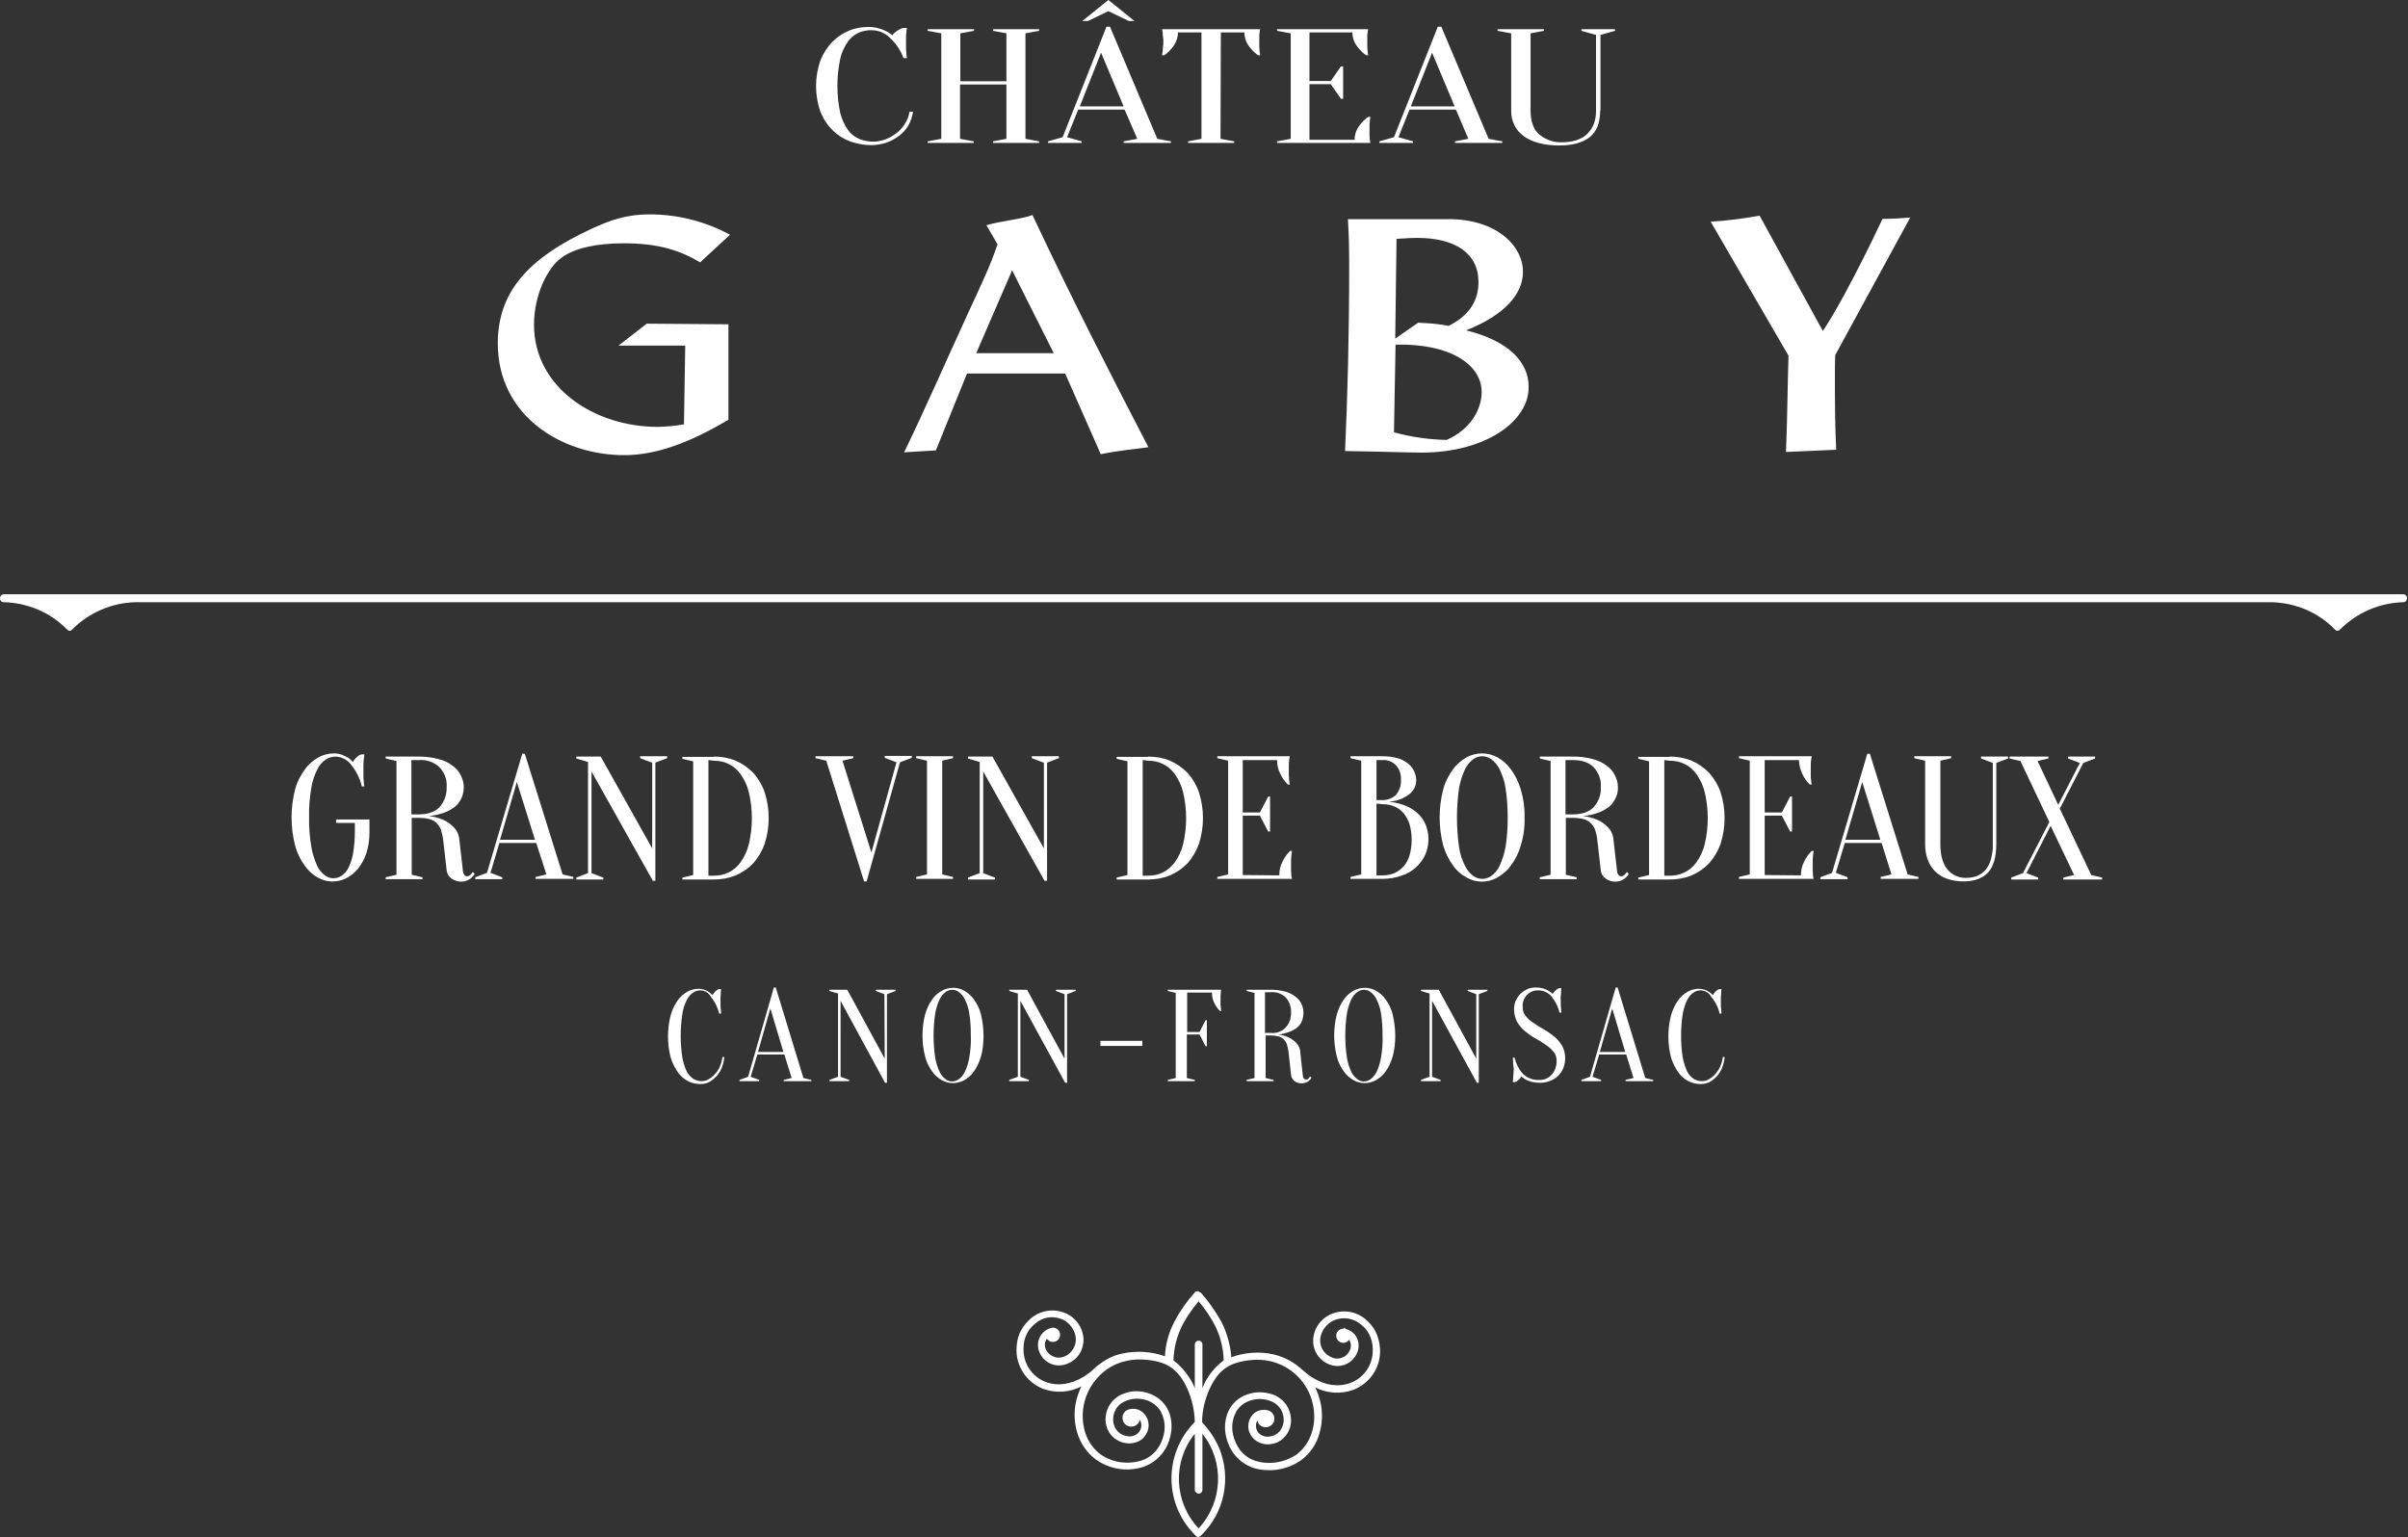 <?xml version="1.0" encoding="utf-8"?>
<!-- Generator: Adobe Illustrator 21.1.0, SVG Export Plug-In . SVG Version: 6.00 Build 0)  -->
<svg version="1.1" xmlns="http://www.w3.org/2000/svg" xmlns:xlink="http://www.w3.org/1999/xlink" x="0px" y="0px"
	 viewBox="0 0 758 484" style="enable-background:new 0 0 758 484;" xml:space="preserve">
<rect x="0" y="0" width="758" height="484" fill="#333333" stroke="none"/>
<style type="text/css">
	.st0{fill:#FFF;}
</style>
<g id="TRUC">
	<path id="Forme_24_copie_2" class="st0" d="M378.2,407.2c2.4,2.7,4.4,5.7,6.2,8.8c1.8,3.5,2.9,7.4,3.2,11.3
		c4.2-1.5,8.8-1.9,13.2-0.9c2.6,0.6,5,1.7,7.1,3.2c0.8,0.6,1.5,1.2,2.1,1.7c1,0.9,2,1.7,3.1,2.4c4.1,2.5,8.2,3.1,12,1.7
		c4.5-1.7,7.3-6.1,7-10.9c0-1.5-0.4-3-1.1-4.4c-0.6-1.2-1.5-2.3-2.6-3.1c-2.6-2.2-6.3-2.6-9.3-0.9c-2.8,1.7-4.7,5.6-2.7,8.9
		c0.8,1.3,2.1,2.2,3.5,2.6c1.1,0.3,2.3,0.1,3.3-0.5c1.6-1,2.7-3.2,1.6-5.1c0-0.1-0.1-0.1-0.1-0.2c-0.7,1-2.1,1.3-3.1,0.6
		s-1.3-2.1-0.6-3.1c0.4-0.6,1.1-1,1.9-1c0.1,0,0.1,0,0.2,0v-0.4l0.5,0.5c1.4,0.4,2.6,1.2,3.3,2.4c0.8,1.4,1,3.1,0.5,4.6
		c-1.1,3.3-4.5,5.3-7.9,4.5c-2.1-0.5-3.9-1.8-5-3.6c-2.4-4-0.9-9.4,3.4-12c3.8-2.2,8.5-1.8,11.9,1c1.3,1.1,2.4,2.4,3.2,3.9
		c0.8,1.7,1.3,3.5,1.4,5.3c0.4,5.8-3.1,11.1-8.5,13.1c-3.9,1.4-8.2,1.1-11.9-0.8c0.7,1.4,1.2,2.9,1.6,4.4c0.8,3.4,0.7,6.9-0.3,10.2
		c-0.9,3.3-2.9,6.2-5.7,8.3c-4.4,3.1-10.1,4-15.2,2.4c-2.2-0.8-4.1-2.1-5.6-3.9c-1.4-1.7-2.3-3.6-2.8-5.7c-0.6-2.4-0.5-4.9,0.3-7.3
		c1.1-3.1,3.6-5.4,6.7-6.3c2.4-0.8,5.1-0.7,7.5,0.1c0.7,0.2,1.3,0.5,1.9,0.9c1.3,0.8,2.4,2,3.1,3.4c0.6,1.3,0.9,2.6,0.9,4
		c0,1.4-0.4,2.7-1.1,3.9c-0.7,1.2-1.8,2.2-3,2.8c-0.8,0.4-1.7,0.6-2.6,0.7c-0.9,0.1-1.8,0-2.7-0.3c-1.5-0.5-2.7-1.5-3.4-2.8
		c-1.4-2.5-0.5-5.8,2-7.2c1-0.5,2.2-0.7,3.4-0.4c1.5,0.3,2.4,1.8,2.1,3.2c-0.3,1.5-1.8,2.4-3.2,2.1c-1.1-0.2-1.9-1-2.1-2.1
		c-0.9,1.6-0.4,3.7,1.2,4.6c0.2,0.1,0.4,0.2,0.7,0.3c0.6,0.2,1.2,0.3,1.8,0.2c0.6-0.1,1.2-0.2,1.8-0.5c0.8-0.4,1.6-1.1,2-1.9
		c0.5-0.9,0.8-1.8,0.8-2.8c0-1-0.2-2-0.7-3c-0.5-1-1.3-1.8-2.2-2.4c-2.3-1.3-5-1.6-7.5-0.8c-1.9,0.6-3.6,1.8-4.6,3.6
		c-0.2,0.4-0.4,0.9-0.6,1.4c-0.7,1.9-0.8,4-0.3,6c0.4,1.7,1.2,3.4,2.3,4.8c1.2,1.5,2.8,2.6,4.6,3.2c4.4,1.4,9.2,0.6,13.1-2
		c2.3-1.8,4-4.3,4.8-7.1c0.9-2.9,0.9-6.1,0.2-9c-1.5-6.5-6.6-11.6-13.1-13.2c-2.1-0.5-4.2-0.6-6.3-0.4c-6.8,0.7-10.2,3-13,9
		c-1.5,3.3-2.4,6.9-2.4,10.6c2.2,2.3,4,5,5.3,7.9c4,9.6,1.8,20.6-5.7,27.8c-0.2,0.2-0.5,0.3-0.8,0.4c-0.3,0-0.6-0.1-0.8-0.4
		c-10-9.7-10.2-25.6-0.5-35.6c0.1-0.1,0.1-0.1,0.2-0.2c-0.1-3.7-0.9-7.3-2.4-10.6c-2.8-6-6.2-8.4-13-9c-2.1-0.2-4.2-0.1-6.3,0.4
		c-4.1,0.9-7.6,3.3-10.1,6.7c-3.3,4.5-4.3,10.2-2.8,15.5c0.8,2.8,2.5,5.3,4.8,7.1c3.8,2.7,8.6,3.4,13.1,2c1.8-0.6,3.4-1.7,4.6-3.2
		c1.1-1.4,1.9-3,2.3-4.8c0.5-2,0.4-4.1-0.3-6c-0.2-0.5-0.4-0.9-0.6-1.4c-1-1.7-2.7-3-4.6-3.6c-2-0.6-4.1-0.6-6,0.1
		c-0.5,0.2-1,0.4-1.5,0.7c-1,0.6-1.7,1.4-2.2,2.4c-0.5,0.9-0.7,1.9-0.7,3c0,1,0.3,2,0.8,2.8c0.5,0.8,1.2,1.5,2.1,1.9
		c0.6,0.3,1.2,0.4,1.8,0.5c0.6,0.1,1.2,0,1.8-0.2c0.9-0.3,1.6-0.9,2-1.7c0.5-1,0.5-2.3-0.1-3.3c-0.3,1.5-1.8,2.4-3.3,2.1
		c-1.5-0.3-2.4-1.8-2.1-3.3c0.2-1.1,1.1-1.9,2.1-2.1c1.1-0.3,2.4-0.2,3.4,0.4c2.5,1.4,3.4,4.7,2,7.2c-0.7,1.4-1.9,2.4-3.4,2.8
		c-0.9,0.3-1.8,0.4-2.7,0.3c-2.3-0.2-4.5-1.5-5.7-3.5c-0.7-1.2-1.1-2.6-1.1-3.9c0-1.4,0.3-2.8,0.9-4c0.7-1.4,1.8-2.6,3.1-3.4
		c0.6-0.4,1.2-0.6,1.9-0.9c2.4-0.9,5-0.9,7.5-0.1c2.5,0.8,4.6,2.4,5.9,4.6c0.3,0.6,0.6,1.1,0.8,1.7c0.8,2.3,0.9,4.9,0.3,7.3
		c-0.5,2.1-1.4,4.1-2.8,5.7c-1.5,1.8-3.4,3.1-5.6,3.9c-5.2,1.7-10.8,0.8-15.2-2.4c-2.7-2.1-4.7-5-5.7-8.3c-1-3.3-1.1-6.8-0.3-10.2
		l0,0c0.4-1.5,0.9-3,1.6-4.4c-3.7,1.9-8,2.2-11.9,0.8c-5.4-2-8.9-7.4-8.5-13.1c0.1-1.9,0.5-3.7,1.4-5.3c0.8-1.5,1.9-2.8,3.2-3.9
		c3.4-2.8,8.1-3.2,11.9-1c2,1.2,3.5,3.1,4.2,5.4c0.7,2.2,0.4,4.7-0.8,6.7c-1.1,1.8-2.9,3.1-5,3.6c-3.4,0.8-6.8-1.1-7.9-4.5
		c-0.9-2.9,0.6-6,3.5-7c0.1,0,0.3-0.1,0.4-0.1l0.1,0.3l-0.1-0.3l0.3-0.1l0,0c1.3-0.1,2.4,0.8,2.5,2.1c0,0,0,0.1,0,0.1
		c0,1.3-1,2.3-2.3,2.3c-0.7,0-1.4-0.4-1.9-1c-0.1,0.1-0.1,0.1-0.1,0.2c-1.2,1.9-0.1,4.1,1.6,5.1c1,0.6,2.2,0.8,3.3,0.5
		c1.5-0.3,2.7-1.3,3.5-2.6c2-3.3,0.2-7.1-2.6-8.9c-3-1.7-6.7-1.4-9.3,0.9c-1.1,0.9-2,1.9-2.6,3.1c-0.7,1.4-1.1,2.8-1.1,4.4
		c-0.3,4.8,2.5,9.2,7,10.9c3.8,1.4,7.9,0.8,12-1.7c1.1-0.7,2.2-1.5,3.1-2.4c0.7-0.6,1.3-1.2,2.1-1.7c2.1-1.6,4.5-2.7,7.1-3.2
		c4.4-0.9,9-0.6,13.2,0.9c0.2-4,1.3-7.8,3.2-11.3c1.7-3.2,3.8-6.1,6.2-8.8c0.2-0.3,0.5-0.4,0.9-0.4
		C377.6,406.8,377.9,406.9,378.2,407.2z M375.8,436.3c0.1,0.2,0.2,0.5,0.3,0.8v-13.8c0-0.6,0.5-1.2,1.2-1.2s1.2,0.5,1.2,1.2v13.8
		c0.1-0.2,0.2-0.5,0.3-0.8c1.4-3.2,3.6-5.9,6.4-8c-0.1-3.9-1.1-7.8-2.9-11.3c-1.4-2.6-3.1-5.1-5-7.3c-1.9,2.3-3.6,4.7-5,7.3
		c-1.8,3.5-2.8,7.3-2.9,11.3C372.1,430.4,374.4,433.2,375.8,436.3L375.8,436.3z M376.1,469.1v-17.7c-7.1,8.8-6.6,21.5,1.2,29.8
		c7.7-8.3,8.2-21,1.2-29.8v17.7c0,0.6-0.5,1.1-1.1,1.2c0,0,0,0,0,0C376.7,470.2,376.1,469.7,376.1,469.1
		C376.1,469.1,376.1,469.1,376.1,469.1L376.1,469.1z"/>
</g>
<g id="TYPO">
	<path id="Forme_4_copie_6" class="st0" d="M220.5,311.8c-0.8,0-1.6,0.2-2.3,0.7c-0.9,0.6-1.5,1.4-2,2.3c-0.7,1.4-1.2,2.9-1.4,4.4
		c-0.7,4.6-0.7,9.2,0,13.8c0.3,1.5,0.7,3,1.4,4.4c0.5,0.9,1.2,1.7,2.1,2.3c0.8,0.4,1.6,0.7,2.5,0.7c0.8,0,1.5-0.2,2.2-0.6
		c0.8-0.4,1.5-1,2-1.6c0.7-0.7,1.2-1.5,1.6-2.4c0.4-1,0.7-2,0.8-3h0.6c-0.1,1.2-0.4,2.3-0.8,3.4c-0.4,1-1,1.9-1.7,2.7
		c-0.7,0.7-1.4,1.3-2.3,1.8c-0.9,0.4-1.8,0.6-2.8,0.6c-1.3,0-2.6-0.3-3.8-0.9c-1.3-0.7-2.4-1.6-3.2-2.8c-1-1.4-1.8-3-2.3-4.7
		c-1.1-4.3-1.1-8.9,0-13.2c0.5-1.7,1.2-3.3,2.2-4.7c0.8-1.2,1.9-2.1,3.1-2.8c1.1-0.6,2.3-0.9,3.5-0.9c0.6,0,1.2,0.1,1.8,0.3
		c0.5,0.2,1,0.4,1.4,0.7c0.4,0.3,0.8,0.6,1.2,1c0.2-0.4,0.5-0.8,0.9-1.2c0.3-0.3,0.7-0.6,1.2-0.7h0.6c-0.1,0.4-0.1,0.8-0.1,1.2
		c0,0.4-0.1,0.8-0.1,1.2s0,0.9,0,1.3c0,0.5,0,0.9,0,1.4c0,0.4,0,0.9,0.1,1.3c0,0.4,0.1,0.9,0.1,1.3h-0.6c-0.5-1.9-1.3-3.7-2.6-5.2
		C223.1,312.5,221.9,311.9,220.5,311.8z M246.9,332h-8.5l-2.1,7l2.7,1v0.4h-6.2v-0.4l2.7-1l8.1-28.1h0.6l8.7,28.5l2.5,0.6v0.4h-8.7
		v-0.4l2.5-0.6L246.9,332z M238.6,331.2h8l-4.1-13.7L238.6,331.2z M278.4,313l-2.7-1v-0.4h6.2v0.4l-2.7,1v27.9h-0.6l-14-25.8V339
		l2.7,1v0.4h-6.2v-0.4l2.7-1v-26.2l-2.7-0.8v-0.4h5.6l11.8,21.7L278.4,313L278.4,313z M309.6,326c0,2.2-0.2,4.5-0.8,6.6
		c-0.5,1.7-1.2,3.3-2.2,4.7c-0.8,1.2-1.9,2.1-3.1,2.8c-2.2,1.2-4.9,1.2-7,0c-1.2-0.7-2.3-1.6-3.1-2.8c-1-1.4-1.8-3-2.2-4.7
		c-1.1-4.3-1.1-8.9,0-13.2c0.5-1.7,1.2-3.3,2.2-4.7c0.8-1.2,1.9-2.1,3.1-2.8c2.2-1.2,4.9-1.2,7,0c1.2,0.7,2.3,1.6,3.1,2.8
		c1,1.4,1.8,3,2.2,4.7C309.3,321.6,309.6,323.8,309.6,326z M305.6,326c0-2.4-0.1-4.7-0.5-7c-0.2-1.5-0.7-3-1.4-4.4
		c-0.4-0.9-1.1-1.7-1.9-2.3c-1.2-0.9-2.8-0.9-4.1,0c-0.8,0.6-1.5,1.4-1.9,2.3c-0.7,1.4-1.1,2.9-1.4,4.4c-0.7,4.7-0.7,9.4,0,14.1
		c0.3,1.5,0.7,3,1.4,4.4c0.4,0.9,1.1,1.7,1.9,2.3c1.2,0.9,2.8,0.9,4.1,0c0.8-0.6,1.5-1.4,1.9-2.3c0.7-1.4,1.1-2.9,1.4-4.4
		C305.5,330.7,305.7,328.4,305.6,326z M335.1,313l-2.7-1v-0.4h6.2v0.4l-2.7,1v27.9h-0.6l-14.1-25.8V339l2.7,1v0.4h-6.2v-0.4l2.7-1
		v-26.2l-2.7-0.8v-0.4h5.6l11.8,21.7V313z M359.6,327.7v1.6h-13.2v-1.6H359.6z M373.6,325.6v13.8l2.5,0.6v0.4h-8.5v-0.4l2.5-0.6
		v-26.8l-2.5-0.6v-0.4h16.8c-0.1,0.3-0.1,0.6-0.1,0.9c0,0.3-0.1,0.7-0.1,1.1c0,0.4,0,0.9,0,1.4c0,0.4,0,0.8,0,1.1
		c0,0.4,0,0.7,0.1,1.1c0,0.4,0.1,0.8,0.1,1.1h-0.4c-0.7-0.7-1.3-1.6-1.8-2.6c-0.5-1-0.7-2.1-0.7-3.2h-7.8v12.4h3.9l1.9-3.7h0.4v8.2
		h-0.4l-1.9-3.7H373.6z M400,311.6c1.5,0,3.1,0.2,4.6,0.6c1.2,0.3,2.3,0.9,3.2,1.6c0.8,0.6,1.5,1.4,1.9,2.3c0.4,0.9,0.6,1.8,0.6,2.8
		c0,0.7-0.1,1.4-0.3,2.1c-0.2,0.6-0.5,1.2-0.9,1.7c-0.4,0.5-0.8,0.9-1.3,1.2c-0.5,0.3-1,0.6-1.5,0.8c-1.3,0.5-2.6,0.9-4,1
		c1.1,0.1,2.3,0.4,3.3,0.9c0.9,0.4,1.7,1,2.4,1.7c0.8,0.8,1.3,1.9,1.3,3l0.8,7.2c0,0.4,0.1,0.8,0.4,1.1c0.2,0.2,0.4,0.3,0.7,0.3
		c0.2,0,0.3-0.1,0.4-0.1c0.2-0.1,0.3-0.2,0.4-0.4c0.2-0.2,0.3-0.3,0.4-0.5l0.4,0.4c-0.2,0.4-0.4,0.7-0.7,0.9c-0.3,0.3-0.6,0.5-1,0.6
		c-1.2,0.5-2.7,0.3-3.7-0.5c-0.6-0.5-0.9-1.1-1-1.9l-0.8-7.2c-0.1-0.8-0.3-1.6-0.5-2.4c-0.2-0.6-0.6-1.1-1-1.6
		c-0.5-0.4-1-0.7-1.6-0.9c-0.8-0.2-1.6-0.3-2.4-0.3h-1.7v13.4l2.5,0.6v0.4h-8.5v-0.4l2.5-0.6v-26.8l-2.5-0.6v-0.4L400,311.6
		L400,311.6z M406.4,318.8c0.1-1.7-0.5-3.5-1.7-4.8c-1.3-1.2-3-1.8-4.8-1.6h-1.7v12.8h1.7c3.2,0.4,6-1.9,6.4-5.1
		C406.4,319.7,406.4,319.3,406.4,318.8L406.4,318.8z M439.2,326c0,2.2-0.2,4.5-0.8,6.6c-0.5,1.7-1.2,3.3-2.2,4.7
		c-0.8,1.2-1.9,2.1-3.1,2.8c-2.2,1.2-4.9,1.2-7,0c-1.2-0.7-2.3-1.6-3.1-2.8c-1-1.4-1.8-3-2.2-4.7c-1.1-4.3-1.1-8.9,0-13.2
		c0.5-1.7,1.2-3.3,2.2-4.7c0.8-1.2,1.9-2.1,3.1-2.8c2.2-1.2,4.9-1.2,7,0c1.2,0.7,2.3,1.6,3.1,2.8c1,1.4,1.8,3,2.2,4.7
		C438.9,321.6,439.2,323.8,439.2,326L439.2,326z M435.2,326c0-2.4-0.1-4.7-0.5-7c-0.2-1.5-0.7-3-1.4-4.4c-0.4-0.9-1.1-1.7-1.9-2.3
		c-1.2-0.9-2.8-0.9-4.1,0c-0.8,0.6-1.5,1.4-1.9,2.3c-0.7,1.4-1.1,2.9-1.4,4.4c-0.7,4.7-0.7,9.4,0,14.1c0.3,1.5,0.7,3,1.4,4.4
		c0.4,0.9,1.1,1.7,1.9,2.3c1.2,0.9,2.8,0.9,4.1,0c0.8-0.6,1.5-1.4,1.9-2.3c0.7-1.4,1.1-2.9,1.4-4.4
		C435.1,330.7,435.3,328.4,435.2,326L435.2,326z M464.7,313l-2.7-1v-0.4h6.2v0.4l-2.7,1v27.9h-0.6l-14.1-25.8V339l2.7,1v0.4h-6.2
		v-0.4l2.7-1v-26.2l-2.7-0.8v-0.4h5.6l11.8,21.7V313z M479.3,317c0,1.1,0.3,2.1,1,2.9c0.7,0.9,1.5,1.6,2.5,2.2c1,0.7,2.1,1.4,3.2,2
		c1.1,0.6,2.2,1.4,3.2,2.2c1,0.8,1.8,1.8,2.5,2.9c1.2,2.2,1.3,4.8,0.4,7.1c-0.4,0.9-0.9,1.7-1.6,2.4c-0.7,0.7-1.6,1.2-2.5,1.6
		c-1,0.4-2.1,0.6-3.2,0.6c-0.9,0-1.8-0.1-2.7-0.3c-0.6-0.2-1.3-0.4-1.8-0.7c-0.5-0.3-1-0.6-1.4-1c-0.2,0.4-0.5,0.8-0.9,1.1
		c-0.3,0.3-0.7,0.6-1.2,0.7h-0.6c0-0.4,0.1-0.8,0.1-1.2c0-0.4,0.1-0.8,0.1-1.2s0.1-0.9,0.1-1.3c0-0.5,0-0.9-0.1-1.4
		s-0.1-0.9-0.1-1.3c0-0.4-0.1-0.9-0.1-1.3h0.6c0.4,1.9,1.4,3.8,2.7,5.2c1.3,1.2,3.1,1.9,4.9,1.8c1.5,0.1,3-0.5,4-1.6
		c1.1-1.2,1.6-2.8,1.6-4.4c0-1.1-0.3-2.1-1-2.9c-0.7-0.9-1.6-1.6-2.5-2.2c-1-0.7-2.1-1.4-3.2-2c-1.1-0.6-2.2-1.4-3.2-2.2
		c-1-0.8-1.8-1.8-2.5-2.9c-0.7-1.3-1-2.7-1-4.1c0-0.9,0.2-1.8,0.5-2.6c0.4-0.8,0.9-1.6,1.5-2.2c0.6-0.6,1.4-1.1,2.2-1.5
		c0.9-0.4,1.8-0.5,2.8-0.5c0.7,0,1.5,0.1,2.2,0.3c0.6,0.2,1.1,0.4,1.6,0.7c0.5,0.3,0.9,0.6,1.4,1c0.2-0.4,0.5-0.8,0.9-1.1
		c0.3-0.3,0.7-0.6,1.2-0.7h0.6c-0.1,0.4-0.1,0.8-0.1,1.2c0,0.4,0,0.8-0.1,1.2s0,0.9,0,1.3c0,0.5,0,0.9,0,1.4s0,0.9,0.1,1.3
		c0,0.4,0.1,0.9,0.1,1.3h-0.6c-0.4-1.9-1.4-3.7-2.6-5.2c-1.1-1.2-2.6-1.8-4.2-1.8c-1.3,0-2.5,0.5-3.4,1.4
		C479.7,314.2,479.2,315.6,479.3,317L479.3,317z M511.9,332h-8.5l-2.1,7l2.7,1v0.4h-6.2v-0.4l2.7-1l8.1-28.1h0.6l8.7,28.5l2.5,0.6
		v0.4h-8.7v-0.4l2.5-0.6L511.9,332z M503.6,331.2h8l-4.1-13.7L503.6,331.2z M535.4,311.8c-0.8,0-1.6,0.2-2.3,0.7
		c-0.9,0.6-1.5,1.4-2,2.3c-0.7,1.4-1.1,2.9-1.4,4.4c-0.7,4.6-0.7,9.2,0,13.8c0.3,1.5,0.8,3,1.4,4.4c0.5,0.9,1.2,1.7,2.1,2.3
		c0.8,0.4,1.6,0.7,2.5,0.7c0.8,0,1.5-0.2,2.2-0.6c0.8-0.4,1.5-1,2-1.6c0.6-0.7,1.2-1.5,1.6-2.4c0.4-1,0.7-2,0.8-3h0.6
		c-0.1,1.2-0.4,2.3-0.8,3.4c-0.4,1-1,1.9-1.7,2.7c-0.7,0.7-1.4,1.3-2.3,1.8c-0.9,0.4-1.8,0.6-2.8,0.6c-1.3,0-2.6-0.3-3.8-0.9
		c-1.3-0.7-2.4-1.6-3.2-2.8c-1-1.4-1.8-3-2.3-4.7c-1.1-4.3-1.1-8.9,0-13.2c0.5-1.7,1.2-3.3,2.2-4.7c0.8-1.2,1.9-2.1,3.1-2.8
		c1.1-0.6,2.3-0.9,3.5-0.9c0.6,0,1.2,0.1,1.8,0.3c0.5,0.2,1,0.4,1.4,0.7c0.4,0.3,0.8,0.6,1.2,1c0.2-0.4,0.5-0.8,0.9-1.2
		c0.3-0.3,0.7-0.6,1.2-0.7h0.6c-0.1,0.4-0.1,0.8-0.1,1.2c0,0.4-0.1,0.8-0.1,1.2s0,0.9,0,1.3c0,0.5,0,0.9,0,1.4c0,0.4,0,0.9,0.1,1.3
		c0,0.4,0.1,0.9,0.1,1.3h-0.6c-0.4-1.9-1.3-3.7-2.6-5.2C538,312.5,536.7,311.9,535.4,311.8L535.4,311.8z M111.5,259.1h-5.7V258h10.5
		v4.1c0,2.2-0.3,4.5-1,6.6c-0.6,1.8-1.5,3.4-2.6,4.8c-1,1.2-2.3,2.3-3.7,3c-2.8,1.4-6.2,1.4-8.9-0.2c-1.7-0.9-3.1-2.2-4.2-3.8
		c-1.4-1.9-2.4-4-3-6.3c-1.5-5.8-1.5-11.9,0-17.7c0.6-2.3,1.7-4.4,3.1-6.3c1.1-1.6,2.6-2.8,4.3-3.8c1.5-0.8,3.1-1.2,4.8-1.2
		c0.8,0,1.7,0.1,2.5,0.4c0.7,0.3,1.3,0.6,1.9,0.9c0.6,0.4,1.1,0.9,1.6,1.4c0.3-0.6,0.7-1.1,1.2-1.5c0.4-0.5,1-0.8,1.6-0.9h0.8
		c-0.1,0.6-0.1,1.1-0.2,1.6c0,0.5-0.1,1.1-0.1,1.6s0,1.1,0,1.7c0,0.6,0,1.2,0,1.8s0,1.2,0.1,1.7c0,0.6,0.1,1.2,0.2,1.7h-0.8
		c-0.6-2.6-1.8-4.9-3.5-7c-1.2-1.5-2.9-2.3-4.7-2.4c-1.1,0-2.2,0.3-3.1,0.9c-1.2,0.8-2.1,1.8-2.7,3.1c-0.9,1.8-1.6,3.8-1.9,5.8
		c-0.5,3-0.8,6.1-0.7,9.2c-0.1,3.1,0.2,6.3,0.7,9.4c0.3,2.1,1,4,1.8,5.9c0.5,1.2,1.4,2.3,2.5,3.1c0.8,0.6,1.7,0.9,2.6,0.9
		c0.9,0,1.7-0.2,2.5-0.7c0.9-0.6,1.7-1.4,2.2-2.4c0.7-1.4,1.2-2.9,1.5-4.5c0.4-2.3,0.6-4.7,0.6-7.1V259.1L111.5,259.1z M131.8,238.2
		c2.1,0,4.2,0.2,6.3,0.8c1.6,0.4,3.1,1.1,4.4,2.1c1.1,0.8,2,1.8,2.6,3.1c0.6,1.2,0.9,2.4,0.9,3.7c0,1-0.2,1.9-0.5,2.8
		c-0.3,0.8-0.7,1.5-1.2,2.2c-0.5,0.6-1.1,1.2-1.8,1.6c-0.6,0.4-1.3,0.8-2,1.1c-1.8,0.7-3.6,1.2-5.5,1.3c1.6,0.2,3.1,0.6,4.5,1.2
		c1.2,0.5,2.3,1.3,3.3,2.3c1.1,1.1,1.7,2.5,1.8,4l1.1,9.6c0,0.5,0.2,1.1,0.5,1.5c0.2,0.3,0.6,0.4,0.9,0.4c0.2,0,0.4-0.1,0.6-0.2
		c0.2-0.1,0.4-0.3,0.6-0.5c0.2-0.2,0.4-0.5,0.5-0.7l0.6,0.6c-0.2,0.5-0.6,0.9-1,1.3c-0.4,0.3-0.9,0.6-1.3,0.8
		c-1.7,0.7-3.6,0.4-5.1-0.7c-0.8-0.6-1.3-1.5-1.4-2.5l-1.1-9.6c-0.1-1.1-0.4-2.1-0.7-3.2c-0.3-0.8-0.8-1.5-1.4-2.1
		c-0.6-0.6-1.4-1-2.2-1.2c-1.1-0.3-2.2-0.4-3.3-0.4h-2.3v17.9l3.4,0.8v0.6h-11.6v-0.6l3.4-0.8v-35.8l-3.4-0.8v-0.6L131.8,238.2
		L131.8,238.2z M140.6,247.8c0.2-2.3-0.7-4.6-2.3-6.3c-1.8-1.6-4.1-2.4-6.5-2.2h-2.3v17.1h2.3c2.8,0,5-0.7,6.5-2.2
		C139.9,252.4,140.7,250.1,140.6,247.8L140.6,247.8z M168.8,265.4h-11.6l-2.8,9.4l3.7,1.4v0.6h-8.5v-0.6l3.7-1.4l11.1-37.5h0.8
		l11.9,38l3.4,0.8v0.6h-11.9v-0.6l3.4-0.8L168.8,265.4z M157.4,264.4h11l-5.7-18.2L157.4,264.4z M205.2,240.1l-3.7-1.4v-0.6h8.5v0.6
		l-3.7,1.4v37.2h-0.8l-19.3-34.4v32l3.7,1.4v0.6h-8.5v-0.6l3.7-1.4v-35l-3.7-1.1v-0.6h7.7l16.2,28.9V240.1L205.2,240.1z
		 M224.7,238.2c2.4,0,4.7,0.4,6.9,1.3c2.1,0.9,3.9,2.2,5.5,3.8c1.6,1.8,2.8,3.8,3.6,6.1c1.7,5.3,1.7,11,0,16.3
		c-0.8,2.2-2,4.3-3.6,6.1c-1.5,1.6-3.4,2.9-5.5,3.8c-2.2,0.9-4.5,1.3-6.9,1.3h-9.9v-0.6l3.4-0.8v-35.8l-3.4-0.8v-0.6H224.7z
		 M223,239.3v36.4h1.7c1.6,0,3.2-0.3,4.6-1c1.5-0.7,2.8-1.8,3.8-3.2c1.2-1.7,2.1-3.6,2.6-5.6c1.3-5.5,1.3-11.1,0-16.6
		c-0.5-2-1.4-3.9-2.6-5.6c-1-1.4-2.3-2.5-3.8-3.2c-1.4-0.7-3-1-4.6-1L223,239.3L223,239.3z M256.7,238.7v-0.6h11.9v0.6l-3.4,0.8
		l9.1,28.9l7.9-28.4l-3.7-1.4v-0.6h8.5v0.6l-3.7,1.4l-10.5,37.5H272l-11.9-38L256.7,238.7z M296.6,275.3l3.4,0.8v0.6h-11.6v-0.6
		l3.4-0.8v-35.8l-3.4-0.8v-0.6H300v0.6l-3.4,0.8V275.3z M328.5,240.1l-3.7-1.4v-0.6h8.5v0.6l-3.7,1.4v37.2h-0.8l-19.3-34.4v32
		l3.7,1.4v0.6h-8.5v-0.6l3.7-1.4v-35l-3.7-1.1v-0.6h7.7l16.2,28.9V240.1L328.5,240.1z M361.4,238.2c2.4,0,4.7,0.4,6.9,1.3
		c2.1,0.9,3.9,2.2,5.5,3.8c1.6,1.8,2.8,3.8,3.6,6.1c1.7,5.3,1.7,11,0,16.3c-0.8,2.2-2,4.3-3.6,6.1c-1.5,1.6-3.4,2.9-5.5,3.8
		c-2.2,0.9-4.5,1.3-6.9,1.3h-9.9v-0.6l3.4-0.8v-35.8l-3.4-0.8v-0.6H361.4z M359.7,239.3v36.4h1.7c1.6,0,3.2-0.3,4.6-1
		c1.5-0.7,2.8-1.9,3.8-3.2c1.2-1.7,2.1-3.6,2.6-5.6c1.3-5.5,1.3-11.1,0-16.6c-0.5-2-1.4-3.9-2.6-5.6c-1-1.4-2.3-2.5-3.8-3.2
		c-1.4-0.7-3-1-4.6-1L359.7,239.3L359.7,239.3z M402.7,275.6c0-1.5,0.3-3,1-4.3c0.6-1.3,1.4-2.4,2.4-3.4h0.6c-0.1,0.5-0.1,1-0.2,1.5
		c0,0.4-0.1,0.9-0.1,1.4s0,1,0,1.5c0,0.7,0,1.3,0,1.8s0.1,1,0.1,1.4c0,0.4,0.1,0.8,0.2,1.2h-23.5v-0.6l3.4-0.8v-35.8l-3.4-0.8v-0.6
		H406c-0.1,0.4-0.1,0.8-0.2,1.2c0,0.4-0.1,0.9-0.1,1.4s0,1.1,0,1.9c0,0.5,0,1,0,1.5s0.1,1,0.1,1.4c0,0.5,0.1,1,0.2,1.5h-0.6
		c-1-1-1.8-2.1-2.4-3.4c-0.7-1.3-1-2.8-1-4.3h-10.8v16.5h5.4l2.6-5h0.6v11h-0.6l-2.6-5h-5.4v18.7L402.7,275.6L402.7,275.6z
		 M425.1,276.7v-0.6l3.4-0.8v-35.8l-3.4-0.8v-0.6h10.2c1.6,0,3.1,0.2,4.6,0.6c1.2,0.3,2.3,0.9,3.2,1.6c0.8,0.6,1.5,1.4,2,2.4
		c0.4,0.9,0.7,1.9,0.7,2.9c0,0.7-0.1,1.5-0.4,2.1c-0.2,0.6-0.6,1.1-1,1.6c-0.4,0.5-0.9,0.9-1.4,1.2c-0.5,0.3-1,0.6-1.6,0.9
		c-1.4,0.6-2.8,0.9-4.2,1c2.2,0.2,4.3,0.8,6.2,1.7c0.8,0.4,1.6,0.9,2.3,1.5c0.8,0.6,1.4,1.3,2,2.1c0.6,0.9,1.1,1.8,1.4,2.9
		c0.9,2.8,0.7,5.9-0.5,8.6c-0.7,1.5-1.7,2.8-2.9,3.9c-1.3,1.2-2.9,2.1-4.6,2.6c-1.9,0.7-3.9,1-5.9,1H425.1z M433.3,251.9h2
		c1.5,0,3-0.6,4.1-1.6c1.1-1.3,1.7-3,1.6-4.7c0.1-1.7-0.4-3.4-1.6-4.7c-1.1-1.1-2.6-1.7-4.1-1.6h-2V251.9L433.3,251.9z M433.3,253
		v22.6h2c1.2,0,2.4-0.2,3.6-0.7c1.1-0.5,2.1-1.2,2.9-2.1c0.9-1,1.5-2.2,1.9-3.5c0.9-3.2,0.9-6.6,0-9.8c-0.4-1.3-1.1-2.5-1.9-3.5
		c-0.8-0.9-1.8-1.7-2.9-2.1c-1.1-0.5-2.3-0.7-3.6-0.7L433.3,253L433.3,253z M479.9,257.4c0.1,3-0.3,6-1.2,8.8
		c-0.6,2.3-1.7,4.4-3.1,6.3c-1.1,1.6-2.6,2.8-4.3,3.8c-3,1.7-6.6,1.7-9.6,0c-1.7-0.9-3.2-2.2-4.3-3.8c-1.4-1.9-2.4-4-3.1-6.3
		c-1.5-5.8-1.5-11.9,0-17.7c0.6-2.3,1.7-4.4,3.1-6.3c1.1-1.6,2.6-2.8,4.3-3.8c3-1.6,6.6-1.6,9.6,0c1.7,0.9,3.1,2.2,4.3,3.8
		c1.4,1.9,2.4,4,3.1,6.3C479.6,251.5,480,254.5,479.9,257.4L479.9,257.4z M474.6,257.4c0-3.1-0.2-6.3-0.7-9.4c-0.3-2.1-1-4-1.9-5.9
		c-0.6-1.2-1.5-2.3-2.6-3.1c-1.7-1.2-3.9-1.2-5.6,0c-1.1,0.8-2,1.9-2.6,3.1c-0.9,1.9-1.5,3.9-1.9,5.9c-0.9,6.2-0.9,12.6,0,18.8
		c0.3,2.1,1,4.1,1.9,5.9c0.6,1.2,1.5,2.3,2.6,3.1c1.7,1.2,3.9,1.2,5.6,0c1.1-0.8,2-1.8,2.6-3.1c0.9-1.9,1.5-3.9,1.9-5.9
		C474.4,263.7,474.6,260.6,474.6,257.4z M495.1,238.2c2.1,0,4.2,0.2,6.3,0.8c1.6,0.4,3.1,1.1,4.4,2.1c1.1,0.8,2,1.8,2.6,3.1
		c0.6,1.2,0.9,2.4,0.9,3.7c0,1-0.1,1.9-0.5,2.8c-0.3,0.8-0.7,1.5-1.2,2.2c-0.5,0.6-1.1,1.2-1.8,1.6c-0.6,0.4-1.3,0.8-2,1.1
		c-1.7,0.7-3.6,1.2-5.5,1.3c1.6,0.2,3.1,0.6,4.5,1.2c1.2,0.5,2.3,1.3,3.3,2.3c1.1,1.1,1.7,2.5,1.8,4l1.1,9.6c0,0.5,0.2,1.1,0.5,1.5
		c0.2,0.3,0.6,0.4,0.9,0.4c0.2,0,0.4-0.1,0.6-0.2c0.2-0.1,0.4-0.3,0.6-0.5c0.2-0.2,0.4-0.5,0.5-0.7l0.6,0.6c-0.2,0.5-0.6,0.9-1,1.3
		c-0.4,0.3-0.9,0.6-1.3,0.8c-1.7,0.7-3.7,0.4-5.1-0.7c-0.8-0.6-1.3-1.5-1.4-2.5l-1.1-9.6c-0.1-1.1-0.4-2.1-0.7-3.2
		c-0.3-0.8-0.8-1.5-1.4-2.1c-0.6-0.6-1.4-1-2.2-1.2c-1.1-0.3-2.2-0.4-3.3-0.4h-2.3v17.9l3.4,0.8v0.6h-11.6v-0.6l3.4-0.8v-35.8
		l-3.4-0.8v-0.6L495.1,238.2L495.1,238.2z M503.9,247.8c0.2-2.3-0.7-4.6-2.3-6.3c-1.5-1.5-3.7-2.2-6.5-2.2h-2.3v17.1h2.3
		c2.8,0,5-0.7,6.5-2.2C503.2,252.4,504.1,250.1,503.9,247.8L503.9,247.8z M525.6,238.2c2.4,0,4.7,0.4,6.9,1.3
		c2.1,0.9,3.9,2.2,5.5,3.8c1.6,1.8,2.8,3.8,3.6,6.1c1.7,5.3,1.7,11,0,16.3c-0.8,2.2-2,4.3-3.6,6.1c-1.5,1.6-3.4,2.9-5.5,3.8
		c-2.2,0.9-4.5,1.3-6.9,1.3h-9.9v-0.6l3.4-0.8v-35.8l-3.4-0.8v-0.6H525.6z M523.9,239.3v36.4h1.7c1.6,0,3.2-0.3,4.6-1
		c1.5-0.7,2.8-1.8,3.8-3.2c1.2-1.7,2.1-3.6,2.6-5.6c1.3-5.5,1.3-11.1,0-16.6c-0.5-2-1.4-3.9-2.6-5.6c-1-1.4-2.3-2.5-3.8-3.2
		c-1.4-0.7-3-1-4.6-1L523.9,239.3L523.9,239.3z M566.9,275.6c0-1.5,0.3-3,1-4.3c0.6-1.3,1.4-2.4,2.4-3.4h0.6c-0.1,0.5-0.1,1-0.2,1.5
		c0,0.4-0.1,0.9-0.1,1.4s0,1,0,1.5c0,0.7,0,1.3,0,1.8s0.1,1,0.1,1.4c0,0.4,0.1,0.8,0.2,1.2h-23.5v-0.6l3.4-0.8v-35.8l-3.4-0.8v-0.6
		h22.9c-0.1,0.4-0.1,0.8-0.2,1.2c0,0.4-0.1,0.9-0.1,1.4s0,1.1,0,1.9c0,0.5,0,1,0,1.5s0,1,0.1,1.4c0,0.5,0.1,1,0.2,1.5h-0.6
		c-1-1-1.8-2.1-2.4-3.4c-0.6-1.3-1-2.8-1-4.3h-10.8v16.5h5.4l2.6-5h0.6v11h-0.6l-2.6-5h-5.4v18.7L566.9,275.6L566.9,275.6z
		 M592.3,265.4h-11.6l-2.8,9.4l3.7,1.4v0.6H573v-0.6l3.7-1.4l11.1-37.5h0.8l11.9,38l3.4,0.8v0.6H592v-0.6l3.4-0.8L592.3,265.4z
		 M580.9,264.4h11l-5.7-18.2L580.9,264.4z M628.4,265.7c0,4.1-0.9,7.2-2.6,9s-4.3,2.8-7.6,2.8c-3.8,0-6.8-1-9-3.1
		c-2.1-2.1-3.2-5-3.2-8.7v-26.2l-3.4-0.8v-0.6h11.6v0.6l-3.4,0.8v26.2c0,3.7,0.8,6.4,2.3,8.1c1.4,1.7,3.5,2.6,5.7,2.6
		c1.2,0,2.4-0.2,3.5-0.6c1-0.4,2-1.1,2.7-1.9c0.8-1,1.4-2.1,1.7-3.3c0.4-1.6,0.7-3.2,0.6-4.8v-25.6l-3.7-1.4v-0.6h8.5v0.6l-3.7,1.4
		L628.4,265.7L628.4,265.7z M645.1,258.8l-9.1-19.2l-3.4-0.8v-0.6h12.2v0.6l-3.4,0.8l6.5,13.8l6.8-13.2l-3.7-1.4v-0.6h8.5v0.6
		l-3.7,1.4l-7.4,14.4l9.9,20.9l3.4,0.8v0.6h-12.2v-0.6l3.4-0.8l-7.4-15.5l-7.6,14.9l3.7,1.4v0.6h-8.5v-0.6l3.7-1.4L645.1,258.8z"/>
	<path id="Forme_21_copie_2" class="st0" d="M229.2,132.2c-12.1,7.2-22.7,11.1-32.7,11.1c-19.6,0-39.8-12.3-39.8-35.2
		c0-16.2,9.5-26.9,30-36.3c5.2-2.3,10-4.3,17.9-4.3c8.8,0,17.4,2.2,25.2,6.4l-9.4,8.7c-6.4-3.8-13.2-6-24-6
		c-8.6,0-15.5,1.5-19.6,4.5c-4.7,3.4-8.7,12.1-8.7,21.1c0,19.8,19,32.2,39,32.2c2.8-0.1,5.5-0.3,8.2-0.8l0.4-24.8h-21l8.9-6.9
		l25.7,0.2V132.2z M310.5,70.9c4.4-1.3,11.1-1.9,14.5-3.2c12.8,27.2,25.3,51.5,36.5,73.1c-4,0.6-9.3,1-15,2.2l-11.2-25.4h-30.9
		l-9.8,24.2l-10,0.6c6.1-12.5,12.6-27.4,20.3-44.2c3.3-7.2,6.8-14.3,9.1-21.3L310.5,70.9z M318.6,85.1l-11.3,26.1h24.4L318.6,85.1z
		 M447.4,142.5c-3.1,0-11.3-0.3-24-0.5c0.8-17.3,1.3-36.9,1.3-58c0-5.4-0.1-10.4-0.4-15h31.8c14.6,0,23.3,8.1,23.3,16.6
		c0,6.9-5.7,13.6-17.9,18.4c13.4,3.3,19.7,10,19.7,17.8C481.3,132.6,467.7,142.5,447.4,142.5L447.4,142.5z M438.8,136.1
		c5.4,1.5,11,2.3,16.6,2.4c7.4-3.3,11-9.5,11-15.1c0-8.3-9.4-15.3-27.1-14.9L438.8,136.1z M448.2,101.7c2.6,0.1,5.3,0.4,7.8,0.9
		c6.4-3.2,9.4-7.8,9.4-13.8c0-9.1-7.4-13.9-19.3-13.9c-2,0-4.6,0.2-6.5,0.3l-0.4,31.4l7.2-5L448.2,101.7L448.2,101.7z M538.5,69.8
		c5.2-0.3,10.3-1,15.4-1.9l19.9,36.3c3.1-4.5,9.8-16.3,18.8-35.3h0.8c2.2,0,5.4-0.2,7.9-0.4l-23.6,43.3c-0.1,2.1-0.1,4.4-0.1,6.3
		c0,7.4,0,15.3,0.4,23.5l-15.8,0.7c0.5-12.5,0.5-22.6,0.8-30.3L538.5,69.8z M274.2,9.5c-1.3,0-2.7,0.3-3.9,0.8
		c-1.4,0.6-2.5,1.6-3.4,2.8c-1.1,1.6-2,3.5-2.4,5.4c-1.2,5.6-1.2,11.5,0,17.1c0.5,1.9,1.3,3.8,2.5,5.4c0.9,1.3,2.2,2.2,3.6,2.8
		c1.4,0.5,2.8,0.8,4.3,0.8c1.3,0,2.6-0.3,3.8-0.7c1.3-0.5,2.5-1.2,3.5-2c1.1-0.8,2-1.9,2.7-3c0.7-1.1,1.2-2.4,1.4-3.7h1.1
		c-0.2,1.5-0.7,2.9-1.4,4.2c-0.8,1.3-1.7,2.4-2.9,3.3c-1.2,0.9-2.6,1.7-4,2.2c-1.6,0.5-3.2,0.8-4.8,0.8c-2.2,0-4.4-0.4-6.5-1.1
		c-2.1-0.8-4-1.9-5.6-3.5c-1.7-1.6-3-3.6-3.9-5.8c-1.9-5.3-1.9-11.1,0-16.4c0.9-2.2,2.2-4.2,3.8-5.8c1.5-1.5,3.3-2.7,5.3-3.5
		c1.9-0.8,4-1.1,6-1.1c1,0,2.1,0.1,3.1,0.4c0.8,0.2,1.6,0.5,2.4,0.9c0.7,0.3,1.4,0.8,2,1.3c0.4-0.6,0.9-1,1.5-1.4
		c0.6-0.4,1.3-0.8,2-0.9h1.1c-0.1,0.5-0.2,1-0.2,1.5c-0.1,0.5-0.1,1-0.1,1.5s0,1.1,0,1.6c0,0.6,0,1.2,0,1.7c0,0.6,0.1,1.1,0.1,1.6
		c0,0.5,0.1,1.1,0.2,1.6h-1.1c-0.9-2.5-2.4-4.7-4.4-6.5C278.5,10.3,276.4,9.5,274.2,9.5L274.2,9.5z M302.2,26.6v17.1l4.3,0.8V45H292
		v-0.5l4.3-0.8V10.5L292,9.7V9.2h14.6v0.5l-4.3,0.8v15.1h14.5V10.5l-4.2-0.8V9.2h14.5v0.5l-4.3,0.8v33.2l4.3,0.8V45h-14.5v-0.5
		l4.2-0.8V26.6L302.2,26.6L302.2,26.6z M354,34.5h-14.6l-3.5,8.7l4.6,1.3V45h-10.6v-0.5l4.6-1.3l13.8-34.8h1.1l14.9,35.3l4.3,0.8V45
		h-14.9v-0.5l4.3-0.8L354,34.5z M339.9,33.5h13.8l-7.1-16.9L339.9,33.5z M342.5,6.6h-1.8l8.2-6.6l8.2,6.6h-1.8l-6.4-3.1L342.5,6.6z
		 M384.2,43.7l4.3,0.8V45h-14.5v-0.5l4.2-0.8V10.2h-7.4c0,1.4-0.4,2.8-1.2,4c-0.8,1.2-1.8,2.3-3.1,3.2h-0.7c0.1-0.4,0.1-0.9,0.2-1.4
		c0-0.4,0.1-0.8,0.1-1.3c0.1-0.5,0.1-0.9,0.1-1.4c0-0.6,0-1.2-0.1-1.7s-0.1-0.9-0.1-1.3c-0.1-0.4-0.1-0.8-0.2-1.1h30.9
		c-0.1,0.4-0.2,0.7-0.2,1.1c-0.1,0.4-0.1,0.8-0.1,1.3s0,1.1,0,1.7c0,0.5,0,0.9,0,1.4s0.1,0.9,0.1,1.3c0,0.5,0.1,0.9,0.2,1.4h-0.7
		c-1.2-0.9-2.2-1.9-3.1-3.2c-0.8-1.2-1.2-2.6-1.2-4h-7.4L384.2,43.7L384.2,43.7z M426.4,44c0-1.4,0.4-2.8,1.2-4
		c0.8-1.2,1.8-2.3,3.1-3.2h0.7c-0.1,0.5-0.2,0.9-0.2,1.4c-0.1,0.4-0.1,0.9-0.1,1.3s0,0.9,0,1.4c0,0.6,0,1.2,0,1.7s0.1,0.9,0.1,1.3
		c0,0.4,0.1,0.7,0.2,1.1h-29.4v-0.5l4.3-0.8V10.5l-4.3-0.8V9.2h28.7c-0.1,0.4-0.2,0.7-0.2,1.1c-0.1,0.4-0.1,0.8-0.1,1.3s0,1.1,0,1.7
		c0,0.5,0,0.9,0,1.4s0.1,0.9,0.1,1.3c0,0.5,0.1,0.9,0.2,1.4h-0.7c-1.2-0.9-2.2-1.9-3.1-3.2c-0.8-1.2-1.2-2.6-1.2-4h-13.5v15.3h6.7
		l3.2-4.6h0.7v10.2h-0.7l-3.2-4.6h-6.7V44L426.4,44L426.4,44z M458.3,34.5h-14.6l-3.5,8.7l4.6,1.3V45h-10.6v-0.5l4.6-1.3l13.8-34.8
		h1.1l14.9,35.3l4.3,0.8V45H458v-0.5l4.2-0.8L458.3,34.5z M444.1,33.5h13.8l-7.1-16.9L444.1,33.5z M503.7,34.8
		c0,3.9-1.1,6.6-3.3,8.4c-2.2,1.7-5.4,2.6-9.5,2.6c-4.8,0-8.6-1-11.2-2.9c-2.6-1.8-4.1-4.9-4-8.1V10.5l-4.3-0.8V9.2H486v0.5
		l-4.2,0.8v24.3c0,3.4,0.9,6,2.8,7.6c2,1.6,4.5,2.5,7.1,2.4c1.5,0,2.9-0.2,4.4-0.6c1.2-0.4,2.4-1,3.3-1.8c0.9-0.9,1.7-1.9,2.2-3.1
		c0.6-1.4,0.8-2.9,0.8-4.5V11l-4.6-1.3V9.2h10.6v0.5l-4.6,1.3V34.8L503.7,34.8z"/>
</g>
<g id="TRAIT">
	<path id="Forme_3_copie_3" class="st0" d="M1.2,189.6c7.5,0.2,14.7,3.2,19.9,8.6c0.2,0.2,0.5,0.4,0.8,0.4c0.3,0,0.6-0.1,0.8-0.4
		c5.3-5.3,12.4-8.4,19.9-8.6h672.5c7.5,0.2,14.7,3.2,19.9,8.6c0.4,0.5,1.2,0.5,1.6,0c0,0,0,0,0,0c5.3-5.3,12.4-8.4,19.9-8.6
		c0.7,0,1.2-0.6,1.2-1.3c0-0.6-0.5-1.2-1.2-1.2H1.2c-0.7,0-1.2,0.6-1.2,1.3C0,189.1,0.5,189.6,1.2,189.6 M1.2,189.6
		c7.5,0.2,14.7,3.2,19.9,8.6c0.2,0.2,0.5,0.4,0.8,0.4c0.3,0,0.6-0.1,0.8-0.4c5.3-5.3,12.4-8.4,19.9-8.6h672.5
		c7.5,0.2,14.7,3.2,19.9,8.6c0.4,0.5,1.2,0.5,1.6,0c0,0,0,0,0,0c5.3-5.3,12.4-8.4,19.9-8.6c0.7,0,1.2-0.6,1.2-1.3
		c0-0.6-0.5-1.2-1.2-1.2H1.2c-0.7,0-1.2,0.6-1.2,1.3C0,189.1,0.5,189.6,1.2,189.6z"/>
</g>
</svg>
